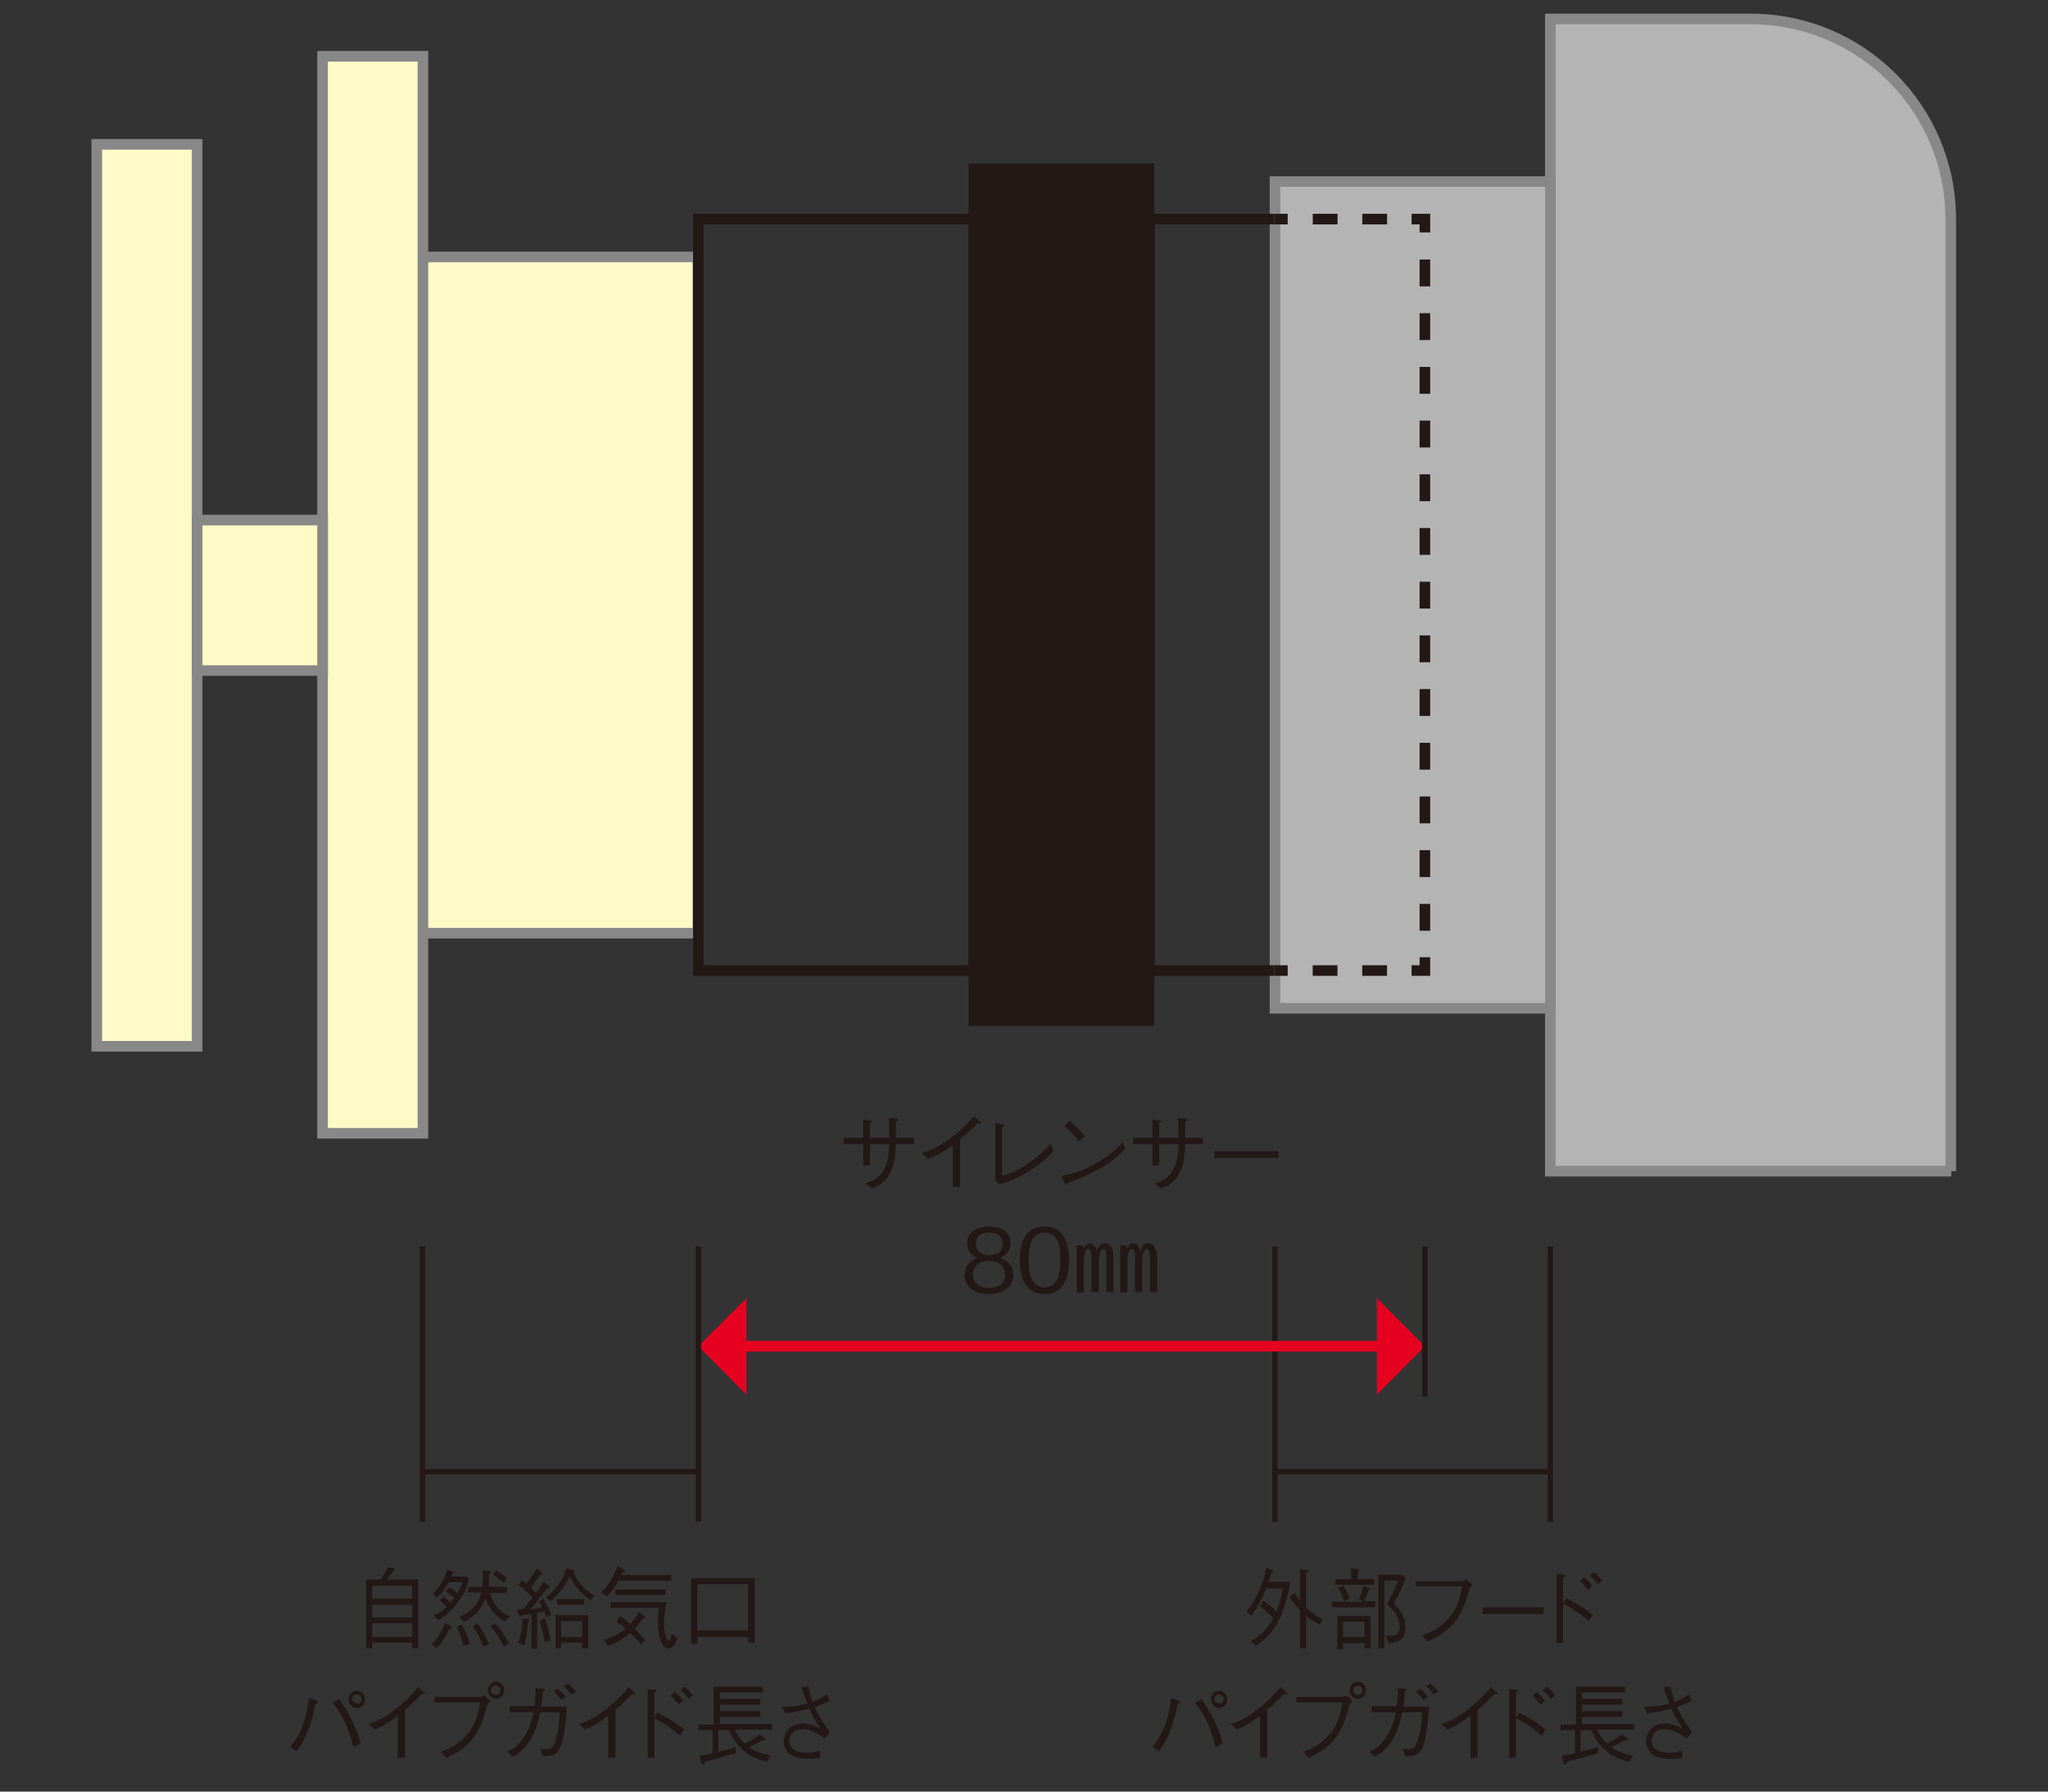 <?xml version="1.0" encoding="utf-8"?>
<!-- Generator: Adobe Illustrator 25.4.8, SVG Export Plug-In . SVG Version: 6.00 Build 0)  -->
<svg version="1.1" id="レイヤー_1" xmlns="http://www.w3.org/2000/svg" xmlns:xlink="http://www.w3.org/1999/xlink" x="0px"
	 y="0px" viewBox="0 0 400 350" style="enable-background:new 0 0 400 350;" xml:space="preserve">
<rect x="0" y="0" width="400" height="350" fill="#333333" stroke="none"/>
<style type="text/css">
	.st0{clip-path:url(#SVGID_00000070802904144053806330000012517800165841637557_);}
	.st1{clip-path:url(#SVGID_00000119109784655668188720000009755906779184585862_);}
	.st2{clip-path:url(#SVGID_00000041267033905666008010000017486446329054922168_);}
	.st3{fill:#EB6100;}
	.st4{fill:none;stroke:#EB6100;stroke-width:2.54;}
	.st5{fill:#FFFFFF;}
	.st6{fill:#0068B7;}
	.st7{fill:#FABE00;}
	.st8{fill:#E60012;}
	.st9{fill:#0081CC;}
	.st10{fill:none;stroke:#0081CC;stroke-width:1.34;}
	.st11{fill:none;stroke:#EB6100;stroke-width:2.68;}
	.st12{fill:#009944;}
	.st13{fill:#00A0E9;}
	.st14{fill:#BFBFBF;}
	.st15{fill:#D4D4D4;}
	.st16{fill:#A1A1A1;}
	.st17{fill:#DEDEDE;}
	.st18{fill:#965846;}
	.st19{fill:#CAB5A7;}
	.st20{fill:#F8CEB9;}
	.st21{fill:#FFFBD0;}
	.st22{fill:#D2AD74;}
	.st23{fill:#CBB48C;}
	.st24{fill:#B8B8B8;}
	.st25{fill:#575757;}
	.st26{fill:#E95E60;}
	.st27{fill:url(#SVGID_00000027581661013886995070000010949788577752674964_);}
	.st28{fill:#C9C9C9;}
	.st29{fill:url(#SVGID_00000065067314692587378270000001212039922010332806_);}
	.st30{fill:#C9A587;}
	.st31{fill:#707070;}
	.st32{fill:url(#SVGID_00000031181792919469304710000005011090280405113750_);}
	.st33{fill:#BA9967;}
	.st34{fill:url(#SVGID_00000181777362548885788790000015134657138237060019_);}
	.st35{fill:url(#SVGID_00000162316588218588949780000006705426077155990685_);}
	.st36{fill:#999999;}
	.st37{fill:#A8A8A8;}
	.st38{fill:url(#SVGID_00000071517575148621510320000002471752357467947694_);}
	.st39{fill:url(#SVGID_00000134969675345588825360000011573390754669721506_);}
	.st40{clip-path:url(#SVGID_00000039818878541306612250000007420869018220672156_);}
	.st41{fill:#9C705D;}
	.st42{fill:#808080;}
	.st43{fill:url(#SVGID_00000152262094318120473140000001809663248033232025_);}
	.st44{fill:#6A656E;}
	.st45{fill:#FFF251;}
	.st46{fill:#E50012;}
	.st47{fill:#404040;}
	.st48{fill:#525252;}
	.st49{fill:#AC8F81;}
	.st50{fill:#7DCCF3;}
	.st51{clip-path:url(#SVGID_00000134955564975211261440000011089681161918345874_);}
	.st52{fill:url(#SVGID_00000106856659896805976830000002586524394408648865_);}
	.st53{fill:#635E66;}
	.st54{fill:url(#SVGID_00000178899592766025350460000009623848069300446377_);}
	.st55{fill:url(#SVGID_00000152945256706507928830000006986838517168998568_);}
	.st56{fill:#C7D3D8;}
	.st57{fill:#9EA8AD;}
	.st58{fill:#848D91;}
	.st59{fill:#EA613B;}
	.st60{fill:#838B90;}
	.st61{fill:#B4BEC3;}
	.st62{fill:#A4AFB3;}
	.st63{fill:#B3B3B3;}
	.st64{fill:#A3A3A3;}
	.st65{fill:#00B3EC;}
	.st66{fill:#FFF697;}
	.st67{fill:#F09DC1;}
	.st68{fill:#F8D2E2;}
	.st69{fill:#FBE2CE;}
	.st70{fill:#C6E7F9;}
	.st71{fill:#EAC1A1;}
	.st72{fill:#87C796;}
	.st73{fill:#F6C2C0;}
	.st74{fill:none;stroke:#FCD13E;stroke-width:2.858;stroke-linecap:round;stroke-linejoin:round;stroke-miterlimit:10;}
	.st75{fill:none;stroke:#FCD13E;stroke-width:2.858;stroke-linecap:round;}
	.st76{fill:#231815;}
	.st77{fill:none;stroke:#E50012;stroke-width:4.763;stroke-linecap:round;stroke-linejoin:round;}
	.st78{fill:none;stroke:#231815;stroke-width:1.905;stroke-linecap:round;stroke-linejoin:round;}
	.st79{fill:none;stroke:#231815;stroke-width:2.858;stroke-linecap:round;stroke-linejoin:round;}
	.st80{clip-path:url(#SVGID_00000007394832296573501530000017630415044445286300_);}
	.st81{fill:#EFECCD;}
	
		.st82{fill:url(#SVGID_00000155849113227531377900000015117904589880417692_);stroke:#717071;stroke-width:2.298;stroke-linecap:round;stroke-linejoin:round;stroke-miterlimit:10;}
	.st83{fill:none;stroke:#717071;stroke-width:2.298;stroke-linecap:round;stroke-linejoin:round;stroke-miterlimit:10;}
	.st84{fill:#9E9E9F;}
	.st85{fill:#187FC3;}
	.st86{opacity:0.5;fill:#3D62AC;}
	.st87{fill:#A1D6D3;}
	.st88{fill:#8BBAB7;}
	.st89{fill:#004097;}
	.st90{fill:#FFFFFF;stroke:#FFFFFF;stroke-width:12.997;}
	.st91{fill:#595757;stroke:#FFFFFF;stroke-width:7.661;stroke-linecap:round;stroke-linejoin:round;stroke-miterlimit:10;}
	.st92{fill:#595757;stroke:#888888;stroke-width:2.298;stroke-linecap:round;stroke-linejoin:round;stroke-miterlimit:10;}
	.st93{fill:#C8C9CA;stroke:#888888;stroke-width:2.298;stroke-linecap:round;stroke-linejoin:round;stroke-miterlimit:10;}
	.st94{fill:#A2BBE1;stroke:#888888;stroke-width:2.298;stroke-linecap:round;stroke-linejoin:round;stroke-miterlimit:10;}
	.st95{fill:none;stroke:#888888;stroke-width:2.298;stroke-linecap:round;stroke-linejoin:round;stroke-miterlimit:10;}
	.st96{fill:#717071;stroke:#888888;stroke-width:2.298;stroke-linecap:round;stroke-linejoin:round;stroke-miterlimit:10;}
	.st97{fill:#5084C4;}
	.st98{fill:#FFFFFF;stroke:#888888;stroke-width:2.298;stroke-linecap:round;stroke-linejoin:round;stroke-miterlimit:10;}
	.st99{fill:#F29600;stroke:#888888;stroke-width:2.298;stroke-linecap:round;stroke-linejoin:round;stroke-miterlimit:10;}
	.st100{fill:none;stroke:#FFFFFF;stroke-width:7.661;stroke-linecap:round;stroke-linejoin:round;stroke-miterlimit:10;}
	.st101{fill:#FCCF00;stroke:#888888;stroke-width:2.298;stroke-linecap:round;stroke-linejoin:round;stroke-miterlimit:10;}
	.st102{fill:#EF8200;stroke:#888888;stroke-width:2.298;stroke-linecap:round;stroke-linejoin:round;stroke-miterlimit:10;}
	.st103{fill:#5084C4;stroke:#888888;stroke-width:2.298;stroke-linecap:round;stroke-linejoin:round;stroke-miterlimit:10;}
	.st104{fill:#717071;stroke:#FFFFFF;stroke-width:7.661;stroke-linecap:round;stroke-linejoin:round;stroke-miterlimit:10;}
	.st105{fill:#DBDCDC;stroke:#888888;stroke-width:2.298;stroke-linecap:round;stroke-linejoin:round;stroke-miterlimit:10;}
	.st106{fill:#9E9E9F;stroke:#888888;stroke-width:2.298;stroke-linecap:round;stroke-linejoin:round;stroke-miterlimit:10;}
	.st107{fill:#FFF000;}
	.st108{clip-path:url(#SVGID_00000171693600121714517480000010114849638615915170_);}
	.st109{fill:#B4A4BE;stroke:#FFFFFF;stroke-width:10.725;stroke-miterlimit:10;}
	.st110{fill:#A0BCCB;}
	.st111{fill:#E8CFA0;}
	.st112{fill:#C9B38B;}
	.st113{fill:#FFFBDA;}
	.st114{fill:#DCD9BD;}
	.st115{fill:#F6B878;}
	.st116{fill:none;stroke:#A0BCCB;stroke-width:3.83;stroke-linecap:round;stroke-linejoin:round;stroke-miterlimit:10;}
	.st117{fill:#FFFFFF;stroke:#A0BCCB;stroke-width:2.298;stroke-linecap:round;stroke-linejoin:round;stroke-miterlimit:10;}
	.st118{fill:#F9CD9C;}
	.st119{fill:#E5A376;}
	.st120{fill:#81570C;}
	.st121{fill:#E2906E;}
	.st122{fill:none;stroke:#7D7D7D;stroke-width:2.298;stroke-linecap:round;stroke-linejoin:round;stroke-miterlimit:10;}
	.st123{fill:#D0BDDB;}
	.st124{fill:#B4A4BE;}
	.st125{fill:none;stroke:#FFFFFF;stroke-width:3.83;stroke-linecap:round;stroke-linejoin:round;stroke-miterlimit:10;}
	.st126{clip-path:url(#SVGID_00000006688862988545662150000015079463855903216573_);fill:#EDDED6;}
	.st127{clip-path:url(#SVGID_00000006688862988545662150000015079463855903216573_);}
	
		.st128{fill:url(#SVGID_00000101816211091363347100000003339887704319469751_);stroke:#717071;stroke-width:2.033;stroke-linecap:round;stroke-linejoin:round;stroke-miterlimit:10;}
	.st129{fill:none;stroke:#717071;stroke-width:2.033;stroke-linecap:round;stroke-linejoin:round;stroke-miterlimit:10;}
	.st130{fill:#3D62AC;}
	.st131{clip-path:url(#SVGID_00000014620786887967261860000017942324615243259009_);}
	.st132{fill:#182F60;}
	.st133{fill:none;stroke:#9C8B74;stroke-width:6.099;stroke-linecap:round;stroke-linejoin:round;}
	.st134{fill:#9C8B74;stroke:#9C8B74;stroke-width:2.455;}
	.st135{fill:#E2929C;}
	.st136{fill:#D08690;}
	.st137{fill:#C6B294;}
	.st138{clip-path:url(#SVGID_00000006688862988545662150000015079463855903216573_);fill:#BAD4EE;}
	.st139{clip-path:url(#SVGID_00000083050364561145732390000017725552129429185664_);}
	.st140{fill:#9E9E9F;stroke:#717071;stroke-width:2.033;stroke-linecap:round;stroke-linejoin:round;stroke-miterlimit:10;}
	
		.st141{fill:url(#SVGID_00000039095130922600118700000009497631630802570633_);stroke:#717071;stroke-width:2.033;stroke-linecap:round;stroke-linejoin:round;stroke-miterlimit:10;}
	
		.st142{fill:url(#SVGID_00000160181075334999714490000010943656621109419678_);stroke:#717071;stroke-width:2.033;stroke-linecap:round;stroke-linejoin:round;stroke-miterlimit:10;}
	
		.st143{fill:url(#SVGID_00000120539349865848088310000005476152229324359339_);stroke:#717071;stroke-width:2.033;stroke-linecap:round;stroke-linejoin:round;stroke-miterlimit:10;}
	
		.st144{fill:url(#SVGID_00000136405224422034316430000016795146936180369792_);stroke:#717071;stroke-width:2.033;stroke-linecap:round;stroke-linejoin:round;stroke-miterlimit:10;}
	
		.st145{fill:url(#SVGID_00000075877040262546415910000015912655995074545539_);stroke:#717071;stroke-width:2.033;stroke-linecap:round;stroke-linejoin:round;stroke-miterlimit:10;}
	
		.st146{fill:url(#SVGID_00000099635067698541892430000008461315679405461151_);stroke:#717071;stroke-width:2.033;stroke-linecap:round;stroke-linejoin:round;stroke-miterlimit:10;}
	.st147{fill:#C8C9CA;stroke:#717071;stroke-width:2.033;stroke-linecap:round;stroke-linejoin:round;stroke-miterlimit:10;}
	.st148{fill:#717071;stroke:#717071;stroke-width:2.033;stroke-linecap:round;stroke-linejoin:round;stroke-miterlimit:10;}
	.st149{fill:#595757;stroke:#717071;stroke-width:2.033;stroke-linecap:round;stroke-linejoin:round;stroke-miterlimit:10;}
	.st150{fill:#FFFFFF;stroke:#717071;stroke-width:2.033;stroke-linecap:round;stroke-linejoin:round;stroke-miterlimit:10;}
	
		.st151{fill:url(#SVGID_00000169542420644744124940000013716467976972996789_);stroke:#717071;stroke-width:2.033;stroke-linecap:round;stroke-linejoin:round;stroke-miterlimit:10;}
	
		.st152{fill:url(#SVGID_00000079445443485957399720000013346201992210395583_);stroke:#717071;stroke-width:2.033;stroke-linecap:round;stroke-linejoin:round;stroke-miterlimit:10;}
	
		.st153{fill:url(#SVGID_00000003086834865326593520000011563491737813333432_);stroke:#717071;stroke-width:2.033;stroke-linecap:round;stroke-linejoin:round;stroke-miterlimit:10;}
	
		.st154{fill:url(#SVGID_00000149378737864405854220000006860164597059852474_);stroke:#717071;stroke-width:2.033;stroke-linecap:round;stroke-linejoin:round;stroke-miterlimit:10;}
	
		.st155{fill:url(#SVGID_00000153676924431740280880000002167680676229985432_);stroke:#FFFFFF;stroke-width:8.132;stroke-linecap:round;stroke-linejoin:round;stroke-miterlimit:10;}
	.st156{fill:#39992D;}
	.st157{fill:#2A7F21;}
	.st158{fill:url(#SVGID_00000099638777319223495550000004949627406614232992_);}
	.st159{fill:url(#SVGID_00000031920738355356416670000001878073561037521542_);}
	.st160{fill:url(#SVGID_00000029027155688586228430000001095093348264890555_);}
	.st161{fill:url(#SVGID_00000169535920497925493650000000299187440340218243_);}
	.st162{fill:#567B03;}
	.st163{fill:url(#SVGID_00000059272368202271993830000013765954633416492432_);}
	.st164{fill:#BE795D;}
	.st165{fill:#799539;}
	.st166{fill:url(#SVGID_00000090983260548106497920000015853021218251802264_);}
	.st167{fill:url(#SVGID_00000160175563676126734200000003122055720118122928_);}
	.st168{fill:url(#SVGID_00000071560059397077291380000015942179214992941717_);}
	.st169{fill:none;stroke:#FFFFFF;stroke-width:9.487;stroke-linecap:round;stroke-linejoin:round;stroke-miterlimit:10;}
	.st170{fill:#FAD7B5;}
	.st171{fill:#F7C498;}
	.st172{fill:#A687A3;}
	.st173{fill:#846B82;}
	.st174{fill:#946415;}
	.st175{fill:none;stroke:#704A01;stroke-width:2.711;stroke-linecap:round;stroke-linejoin:round;stroke-miterlimit:10;}
	.st176{fill:#FAD6B5;}
	.st177{fill:#FAD5B4;}
	.st178{fill:#FAD4B3;}
	.st179{fill:#F9D3B3;}
	.st180{fill:#F9D2B3;}
	.st181{fill:#F9D2B2;}
	.st182{fill:#F9D1B2;}
	.st183{fill:#F9D0B1;}
	.st184{fill:#F9CFB1;}
	.st185{fill:#F9CEB0;}
	.st186{fill:#F8CDB0;}
	.st187{fill:#F8CCB0;}
	.st188{fill:#F8CCAF;}
	.st189{fill:#F8CBAF;}
	.st190{fill:#F8CAAE;}
	.st191{fill:#F8C9AE;}
	.st192{fill:#F8C8AE;}
	.st193{fill:#F8C8AD;}
	.st194{fill:#F8C7AD;}
	.st195{fill:#F7C6AC;}
	.st196{fill:#F7C5AC;}
	.st197{fill:#F7C4AB;}
	.st198{fill:#F7C3AB;}
	.st199{fill:#F7C2AA;}
	.st200{fill:#F7C1AA;}
	.st201{fill:#F6C0A9;}
	.st202{fill:#F6BFA9;}
	.st203{fill:#F6BFA8;}
	.st204{fill:#F6BEA8;}
	.st205{fill:#F6BDA8;}
	.st206{fill:#F6BCA7;}
	.st207{fill:#F6BBA7;}
	.st208{fill:#F6BBA6;}
	.st209{fill:#F6BAA6;}
	.st210{fill:#F5B9A6;}
	.st211{fill:#F5B8A5;}
	.st212{fill:#F5B7A5;}
	.st213{fill:#F5B6A4;}
	.st214{fill:#F5B5A4;}
	.st215{fill:#F5B5A3;}
	.st216{fill:#F5B4A3;}
	.st217{fill:#F4B3A3;}
	.st218{fill:#F4B2A2;}
	.st219{fill:#F4B1A1;}
	.st220{fill:#F4B0A1;}
	.st221{fill:#674200;}
	.st222{fill:none;stroke:#FFFFFF;stroke-width:8.132;stroke-linecap:round;stroke-linejoin:round;stroke-miterlimit:10;}
	.st223{fill:#4C4948;}
	.st224{fill:#717071;}
	.st225{fill:none;stroke:#484545;stroke-width:1.355;stroke-linecap:round;stroke-linejoin:round;stroke-miterlimit:10;}
	.st226{fill:#3E3A39;}
	.st227{fill:#965E47;}
	.st228{fill:#888888;}
	.st229{clip-path:url(#SVGID_00000031923223987038124670000004498466391381950627_);}
	.st230{clip-path:url(#SVGID_00000085950990078825006470000017791950578768301497_);}
	.st231{fill-rule:evenodd;clip-rule:evenodd;fill:#FCE1B9;}
	.st232{fill:none;stroke:#C8C9CA;stroke-width:1.869;stroke-linejoin:round;stroke-miterlimit:10;}
	.st233{fill:none;stroke:#7E7F80;stroke-width:1.812;stroke-linejoin:round;stroke-miterlimit:10;}
	
		.st234{clip-path:url(#SVGID_00000096051868222956271640000003084136800755183800_);fill:none;stroke:#045EA3;stroke-width:4.077;stroke-linecap:round;stroke-linejoin:round;stroke-miterlimit:10;}
	
		.st235{clip-path:url(#SVGID_00000053520585055993267330000016867242376945814939_);fill:none;stroke:#D61518;stroke-width:4.077;stroke-linecap:round;stroke-linejoin:round;stroke-miterlimit:10;}
	.st236{fill:#585959;}
	.st237{fill:none;stroke:#D61518;stroke-width:4.077;stroke-linecap:round;stroke-linejoin:round;stroke-miterlimit:10;}
	.st238{fill:none;stroke:#045EA3;stroke-width:4.077;stroke-linecap:round;stroke-linejoin:round;stroke-miterlimit:10;}
	.st239{fill-rule:evenodd;clip-rule:evenodd;fill:none;stroke:#231815;stroke-width:1.036;stroke-miterlimit:10;}
	.st240{fill:none;stroke:#E50020;stroke-width:2.072;stroke-miterlimit:10;}
	.st241{fill:#E50020;}
	.st242{fill-rule:evenodd;clip-rule:evenodd;fill:#B4B4B5;stroke:#888888;stroke-width:2.072;stroke-miterlimit:10;}
	.st243{fill-rule:evenodd;clip-rule:evenodd;fill:#FFFAC6;stroke:#888888;stroke-width:2.072;stroke-miterlimit:10;}
	.st244{fill-rule:evenodd;clip-rule:evenodd;fill:none;stroke:#231815;stroke-width:2.072;stroke-miterlimit:10;}
	.st245{fill-rule:evenodd;clip-rule:evenodd;fill:#231815;stroke:#231815;stroke-width:2.072;stroke-miterlimit:10;}
	.st246{fill:none;stroke:#231815;stroke-width:2.072;stroke-miterlimit:10;}
	.st247{fill:none;stroke:#231815;stroke-width:2.072;stroke-miterlimit:10;stroke-dasharray:4.838,4.838;}
	.st248{fill:none;stroke:#231815;stroke-width:2.072;stroke-miterlimit:10;stroke-dasharray:5.245,5.245;}
	.st249{fill:none;stroke:#E50012;stroke-width:2.072;stroke-miterlimit:10;}
	.st250{clip-path:url(#SVGID_00000114047128637176011460000014140103906270651524_);}
	.st251{clip-path:url(#SVGID_00000083768065881447334580000014652759966538398613_);}
	.st252{clip-path:url(#SVGID_00000000913355687961696500000017827399228572551557_);}
	.st253{fill:#EE7800;}
	.st254{fill:none;stroke:#E50012;stroke-width:2.942;}
</style>
<g>
	<g>
		<g>
			<path class="st76" d="M74.2,308.7c0.7-0.9,1.1-1.6,1.5-2.5l1.2,0.2c0.2,0.1,0.3,0.2,0.3,0.2c0,0.2-0.2,0.3-0.5,0.4
				c-0.5,0.7-0.9,1.3-1.1,1.6h6.1V322h-1.2v-1.1h-7.8v1.1h-1.2v-13.4H74.2z M80.5,309.8h-7.8v2.5h7.8V309.8z M80.5,313.5h-7.8v2.5
				h7.8V313.5z M80.5,317.1h-7.8v2.7h7.8V317.1z"/>
			<path class="st76" d="M87.7,318.3c-0.6,1.4-1.4,2.6-2.4,3.7l-1-0.8c1-0.9,1.8-2.1,2.6-4.1l1,0.4c0.1,0.1,0.4,0.2,0.4,0.4
				C88.3,318.1,88.1,318.2,87.7,318.3z M89.5,312.9c-1,1.5-2.4,2.7-3.9,3.6l-0.9-0.9c1.1-0.5,1.8-1,2.5-1.6
				c-0.4-0.6-0.8-0.9-1.3-1.3l0.6-0.8c0.4,0.2,0.8,0.5,1.5,1.2c0.3-0.3,0.5-0.6,0.7-0.9c-0.2-0.3-0.6-0.6-1.6-1.3l0.6-0.8
				c0.9,0.5,1.3,0.9,1.6,1.2c0.4-0.7,0.7-1.3,1-2.2h-2.7c-0.8,1.6-1.5,2.3-2.3,3l-0.8-0.8c1.4-1.2,2.3-2.9,2.9-4.7l1.1,0.5
				c0.1,0,0.1,0.1,0.1,0.2c0,0.1-0.2,0.2-0.3,0.3c0,0.1-0.1,0.3-0.2,0.4h3.1l0.4,0.6C91.1,310.3,90.6,311.5,89.5,312.9z M90.5,321.6
				c-0.2-1.1-0.6-2.2-1.3-3.8l1-0.4c0.8,1.4,1.3,2.5,1.5,3.8L90.5,321.6z M98.6,316.8c-2-1.1-3.2-2.9-3.8-4.5
				c-0.6,1.8-2,3.5-4.2,4.5l-0.9-0.9c3.4-1.5,4.1-3.7,4.3-4.8h-2.6V310h2.8c0-0.3,0.1-0.8,0.1-1.6c0-0.3,0-1.2,0-1.6l1.3,0.1
				c0.2,0,0.3,0.2,0.3,0.2c0,0.2-0.3,0.3-0.4,0.4v2.5h3.5v1.2h-3.3c0.7,3,3,4.2,3.9,4.6L98.6,316.8z M94.4,321.7
				c-0.5-1.2-1.1-2.7-2.1-4l1-0.5c0.9,1.2,1.5,2.3,2.2,4L94.4,321.7z M98.4,321.7c-0.9-1.8-1.6-2.9-2.6-4l0.9-0.6
				c1.1,1.2,1.9,2.3,2.7,3.9L98.4,321.7z M98.4,309.2c-0.6-0.5-1.1-1-2.1-1.5l0.6-0.9c0.7,0.4,1.4,0.8,2.1,1.5L98.4,309.2z"/>
			<path class="st76" d="M106.7,315.9c-0.2-0.5-0.3-0.8-0.4-1.1c-0.5,0.1-0.8,0.2-1.4,0.3v7h-1.1v-6.8c-0.6,0.1-1.5,0.2-1.9,0.3
				c-0.2,0.3-0.2,0.3-0.3,0.3c-0.1,0-0.2-0.2-0.2-0.3l-0.4-1.2c0.4,0,0.7,0,1.3-0.1c1.1-1.4,1.3-1.8,1.7-2.2
				c-0.6-0.7-1.3-1.4-2.7-2.4l0.6-1c0.3,0.2,0.5,0.3,0.9,0.7c0.7-0.9,1.4-1.9,2-3l1,0.8c0,0,0.1,0.1,0.1,0.2c0,0.3-0.3,0.3-0.5,0.3
				c-0.6,0.9-1.1,1.6-1.7,2.5c0.2,0.2,0.3,0.3,1,1c0.3-0.4,0.8-1,1.5-2.2l1,0.8c0.1,0.1,0.2,0.2,0.2,0.3c0,0.2-0.3,0.2-0.5,0.2
				c-0.5,0.6-1.8,2.3-3.3,4.1c0.9-0.1,1.6-0.2,2.3-0.4c-0.1-0.2-0.2-0.5-0.6-1.1l0.8-0.6c0.7,1.1,1.1,1.9,1.5,3.2L106.7,315.9z
				 M103.1,316.9c-0.1,1.5-0.2,3.1-0.7,4.5l-1.2-0.4c0.4-1.2,0.8-2.5,0.8-4.8l1.1,0.1c0.1,0,0.3,0.1,0.3,0.2
				C103.4,316.8,103.2,316.9,103.1,316.9z M106.4,320.8c-0.3-1.6-0.6-2.8-1-4.2l1-0.4c0.6,1.5,0.9,2.8,1.1,4.2L106.4,320.8z
				 M115.3,312.6c-2.3-1.6-3.3-3.3-4-4.7c-1.1,2.3-2.3,3.7-3.7,4.9l-1-0.7c1-0.7,1.8-1.6,2.5-2.6c1-1.4,1.3-2.6,1.5-3.1l1.3,0.3
				c0.2,0.1,0.3,0.1,0.3,0.2c0,0.1-0.1,0.2-0.2,0.2c1,2.7,3.3,4.1,4.1,4.7L115.3,312.6z M113.7,322v-1.1h-4.1v1.1h-1.1v-6.5h6.4v6.5
				H113.7z M108.8,313.5v-1.1h5.3v1.1H108.8z M113.7,316.7h-4.1v3.1h4.1V316.7z"/>
			<path class="st76" d="M120.7,309c-0.8,1.3-1.3,2-2.2,2.9l-1.1-0.8c1.8-1.8,2.6-3.5,3.2-5.2l1.2,0.7c0.1,0.1,0.3,0.2,0.3,0.3
				c0,0.2-0.2,0.2-0.5,0.3c-0.1,0.2-0.2,0.4-0.3,0.5h9.8v1.1H120.7z M125.2,321.3c-0.3-0.4-1-1.3-2.1-2.3c-1.6,1.4-3,2.1-4.4,2.5
				l-0.7-1.2c1.2-0.3,2.7-0.9,4.2-2.1c-0.5-0.4-1.1-0.9-1.8-1.4l0.7-1.1c0.9,0.7,1.3,0.9,2,1.6c0.9-1,1.3-1.7,1.6-2.4l1,0.7
				c0.1,0.1,0.3,0.2,0.3,0.4c0,0.2-0.2,0.2-0.5,0.3c-0.5,0.7-0.8,1.1-1.5,1.9c1,1,1.6,1.8,2,2.2L125.2,321.3z M130.6,322.1
				c-1.2,0-2.1-2.1-2.1-5.1c0-1,0.1-1.9,0.2-2.9h-9.4V313h10.9c-0.2,0.7-0.5,2.2-0.5,4c0,1.7,0.4,3.5,0.9,3.5c0.3,0,0.5-0.8,0.7-1.4
				l1,1C131.9,321.3,131.2,322.1,130.6,322.1z M120.2,311.6v-1.1h9.8v1.1H120.2z"/>
			<path class="st76" d="M146.1,320.9v-1.1h-9.9v1.3H135v-12.8h12.4v12.6H146.1z M146.1,309.5h-9.9v9h9.9V309.5z"/>
			<path class="st76" d="M56.7,341.2c0.8-1,1.7-2,2.5-4.4c0.8-2.2,1-3.8,1.1-5.1l1.4,0.5c0.2,0.1,0.4,0.2,0.4,0.3
				c0,0.2-0.2,0.3-0.5,0.4c-0.2,0.9-0.4,2.1-0.9,3.6c-1,3.3-2.1,4.8-2.8,5.6L56.7,341.2z M66.2,331.9c0.8,1.1,1.6,2.3,2.7,4.5
				c1,2.1,1.3,3.2,1.5,4.2l-1.4,0.7c-0.4-1.7-1.3-5.3-4-8.6L66.2,331.9z M68.1,332c0-1,0.7-1.7,1.6-1.7c0.9,0,1.6,0.8,1.6,1.7
				c0,0.9-0.7,1.7-1.6,1.7C68.9,333.7,68.1,332.9,68.1,332z M70.6,331.9c0-0.5-0.4-0.9-0.9-0.9c-0.5,0-0.9,0.4-0.9,0.9
				c0,0.5,0.4,0.9,0.9,0.9C70.2,332.9,70.6,332.5,70.6,331.9z"/>
			<path class="st76" d="M77.7,343.6v-8.4c-1.9,1.4-3.1,2.1-4.5,2.7l-1.2-1.1c1.4-0.5,2.9-1,5.4-3c2.3-1.8,3.4-3.2,4.3-4.2l1.1,1
				c0.1,0,0.2,0.2,0.2,0.3c0,0.1,0,0.1-0.2,0.1c-0.1,0-0.2,0-0.4-0.1c-1.4,1.4-1.8,1.9-3.3,3.1v9.4H77.7z"/>
			<path class="st76" d="M84.8,332.7v-1.2h9.1c0.1,0,0.4-0.1,0.7-0.3l1.2,1.1c-0.4,0.4-0.5,0.5-0.6,0.7c-1.3,4.7-2.3,6.4-4.4,8.2
				c-1,0.9-1.8,1.3-3.6,2.2l-1.1-1.2c1.4-0.5,3.1-1.1,4.8-3c2.1-2.2,2.5-4.5,2.9-6.6H84.8z M95.3,330.2c0-0.9,0.8-1.7,1.6-1.7
				s1.6,0.8,1.6,1.7c0,0.9-0.7,1.7-1.6,1.7C96,331.9,95.3,331.1,95.3,330.2z M97.7,330.2c0-0.5-0.4-0.9-0.9-0.9
				c-0.4,0-0.9,0.4-0.9,0.9c0,0.5,0.4,0.9,0.9,0.9C97.4,331.1,97.7,330.7,97.7,330.2z"/>
			<path class="st76" d="M104.4,333.5c0.1-0.9,0.2-1.8,0.2-3.7l1.3,0.1c0.4,0.1,0.5,0.1,0.5,0.2c0,0.2-0.1,0.2-0.4,0.3
				c0,0.8-0.1,1.7-0.3,3h5c-0.1,1.4-0.2,3.5-0.7,6.1c-0.5,2.2-1.1,3-1.9,3.3c-0.5,0.2-1,0.3-2.1,0.3l-0.4-1.5c0.4,0.1,0.6,0.1,1,0.1
				c0.9,0,1.5,0,2.1-2.4c0.4-1.5,0.6-3.2,0.6-4.8h-3.8c-0.3,1.4-0.7,3.2-1.8,5.2c-1.3,2.2-2.4,2.8-3.6,3.5l-1-1c1-0.5,2-1,3.2-2.8
				c1.2-1.8,1.6-3.5,1.9-4.9h-4.7v-1.2H104.4z M109,329.9c0.2,0.2,1,0.9,1.5,1.6l-0.9,0.6c-0.5-0.8-1.3-1.5-1.5-1.7L109,329.9z
				 M111,328.9c0.2,0.2,1,0.8,1.5,1.6l-0.9,0.6c-0.5-0.8-1.1-1.4-1.5-1.7L111,328.9z"/>
			<path class="st76" d="M118.8,343.6v-8.4c-1.9,1.4-3.1,2.1-4.5,2.7l-1.2-1.1c1.4-0.5,2.9-1,5.4-3c2.3-1.8,3.4-3.2,4.3-4.2l1.1,1
				c0.1,0,0.2,0.2,0.2,0.3c0,0.1,0,0.1-0.2,0.1c-0.1,0-0.2,0-0.4-0.1c-1.4,1.4-1.8,1.9-3.3,3.1v9.4H118.8z"/>
			<path class="st76" d="M128.4,334.6c2.7,1.3,3.9,2.2,5.2,3.3l-0.8,1.2c-1.9-1.7-3.5-2.7-5-3.4v7.7h-1.3V330l1.3,0.1
				c0.1,0,0.4,0,0.4,0.2c0,0.1-0.3,0.3-0.4,0.4v4.9L128.4,334.6z M132.6,333c-0.5-0.6-1.1-1.3-1.6-1.7l0.8-0.8
				c0.6,0.5,1.3,1.3,1.6,1.7L132.6,333z M134.5,331.9c-0.4-0.6-1.1-1.3-1.6-1.7l0.8-0.7c0.6,0.4,1.2,1.2,1.6,1.7L134.5,331.9z"/>
			<path class="st76" d="M143.6,338c0.2,0.5,0.8,1.6,1.8,2.6c0.4-0.2,1.5-0.6,3-1.8l1,0.8c0.1,0.1,0.2,0.2,0.2,0.2
				c0,0.1-0.1,0.2-0.2,0.2c-0.1,0-0.2-0.1-0.3-0.1c-0.9,0.5-1.7,0.9-2.8,1.4c1.5,1.1,3.1,1.4,4.2,1.7l-0.7,1.2
				c-2.7-0.7-5.5-1.9-7.4-6.2h-2.1v4.2c1.1-0.3,2.1-0.5,3.4-0.9l0,1.2c-2.9,0.8-4.6,1.3-6.1,1.7c0,0.3-0.1,0.5-0.3,0.5
				c-0.2,0-0.3-0.2-0.3-0.3l-0.4-1.4c0.7-0.1,1.2-0.2,2.6-0.5V338h-2.8v-1.1h3v-7.4h9.6v1.1h-8.4v1.3h7.9v1.1h-7.9v1.3h7.9v1.1h-7.9
				v1.4h10.2v1.1H143.6z"/>
			<path class="st76" d="M157.9,329.5c0.1,0.6,0.2,1.3,0.8,3c1.6-0.7,2.2-1.1,2.8-1.5l0.5,1.3c-1.3,0.6-1.8,0.8-2.9,1.2
				c0.9,1.8,1.3,2.5,2.3,3.9c0.5,0.7,0.6,0.8,0.7,1l-1,1.2c-1.3-0.8-2.8-1.8-4.4-1.8c-1.9,0-2.5,1.3-2.5,2.2c0,2.3,2.5,2.4,3.5,2.4
				c1,0,1.3-0.1,2.4-0.4l0.1,1.4c-0.9,0.2-2.1,0.2-2.4,0.2c-0.7,0-1.7-0.1-2.6-0.4c-1.1-0.4-2.1-1.4-2.1-3.1c0-1.9,1.5-3.4,3.7-3.4
				c0.9,0,1.9,0.3,2.4,0.5c0.6,0.3,0.7,0.3,1,0.4c-0.4-0.6-1.1-1.6-2.2-3.8c-2.5,0.7-3.7,0.8-4.7,0.9l-0.6-1.3
				c2.3,0.1,3.8-0.3,5-0.6c-0.7-1.7-1-2.6-1.2-3.2L157.9,329.5z"/>
		</g>
		<g>
			<path class="st76" d="M245.4,321.5l-1.1-0.9c1.2-0.7,3-1.8,4.4-4.5c-1.1-1.2-2.1-1.9-2.6-2.3l0.6-1.1c1,0.7,1.7,1.2,2.6,2.1
				c0.9-2,1.1-3.7,1.2-4.5h-3.2c-0.2,0.5-1.4,3.5-2.9,5.3l-1-0.8c2-2.1,3.5-5.9,3.9-8.5l1.2,0.4c0.1,0,0.3,0.1,0.3,0.3
				s-0.1,0.2-0.5,0.2c-0.2,0.9-0.4,1.3-0.5,1.8h4.2C250.8,316.3,248.5,319.3,245.4,321.5z M257.8,317.4c-1-0.5-1.7-0.9-2.7-1.7v6.3
				h-1.2v-7.4c-1.2-1.3-1.7-2.2-2-2.6l0.9-0.8c0.4,0.6,0.6,0.9,1.1,1.6v-6.3l1.4,0.2c0.2,0,0.3,0.1,0.3,0.2c0,0.2-0.3,0.3-0.5,0.4
				v6.8c1.5,1.4,2.6,1.9,3.2,2.2L257.8,317.4z"/>
			<path class="st76" d="M268.6,312.9v1.1h-8.5v-1.1h6.2l-0.9-0.5c0.4-0.8,0.7-1.7,0.9-2.6l1.1,0.4c0,0,0.2,0.1,0.2,0.2
				c0,0.1-0.2,0.2-0.3,0.2c-0.4,1.3-0.7,1.9-0.8,2.2H268.6z M263.9,306.4l1.3,0.1c0,0,0.3,0,0.3,0.2c0,0.2-0.2,0.3-0.3,0.4v1.4h3.2
				v1.1h-7.6v-1.1h3.1V306.4z M261.2,315.7h6.5v6.3h-1.2v-1h-4.2v1.2h-1.1V315.7z M262.4,309.7c0.5,0.9,0.9,1.7,1.2,2.6l-1.1,0.5
				c-0.3-0.9-0.6-1.6-1.1-2.6L262.4,309.7z M266.5,319.8v-3h-4.2v3H266.5z M274.6,308.3c-1.2,2.9-2,4.2-2.4,5
				c1.4,1.2,2.3,2.8,2.3,4.7c0,2.6-2,3-3.3,3l-0.5-1.5c0.3,0,0.5,0.1,0.9,0.1c0.6,0,1.1-0.1,1.4-0.5c0.3-0.4,0.4-0.9,0.4-1.3
				c0-2-1.7-3.7-2.5-4.5c0.9-1.5,1.5-2.9,2.2-4.5h-2.7V322h-1.2v-14.4h4.6L274.6,308.3z"/>
			<path class="st76" d="M276.5,310.1v-1.2h9.2c0.1,0,0.4-0.2,0.7-0.4l1.2,1.1c-0.4,0.5-0.5,0.6-0.6,0.8c-1.3,4.6-2.3,6.3-4.5,8.1
				c-1.2,1-2.2,1.5-3.7,2.2l-1.1-1.2c1.4-0.5,3.1-1.1,4.9-3c2.2-2.2,2.6-4.5,3-6.6H276.5z"/>
			<path class="st76" d="M289.6,315.3V314h11.9v1.3H289.6z"/>
			<path class="st76" d="M305.9,312.2c2.7,1.3,3.9,2.2,5.2,3.3l-0.8,1.2c-1.9-1.7-3.5-2.7-5-3.4v7.7H304v-13.5l1.3,0.1
				c0.1,0,0.4,0,0.4,0.2c0,0.1-0.3,0.3-0.4,0.4v4.9L305.9,312.2z M310.2,310.6c-0.5-0.6-1.1-1.3-1.6-1.7l0.8-0.8
				c0.6,0.5,1.3,1.3,1.6,1.7L310.2,310.6z M312.1,309.5c-0.4-0.6-1.1-1.3-1.6-1.7l0.8-0.7c0.6,0.4,1.2,1.2,1.6,1.7L312.1,309.5z"/>
			<path class="st76" d="M225.1,341.2c0.8-1,1.7-2,2.5-4.4c0.8-2.2,1-3.8,1.1-5.1l1.4,0.5c0.2,0.1,0.4,0.2,0.4,0.3
				c0,0.2-0.2,0.3-0.5,0.4c-0.2,0.9-0.4,2.1-0.9,3.6c-1,3.3-2.1,4.8-2.8,5.6L225.1,341.2z M234.6,331.9c0.8,1.1,1.6,2.3,2.7,4.5
				c1,2.1,1.3,3.2,1.5,4.2l-1.4,0.7c-0.4-1.7-1.3-5.3-4-8.6L234.6,331.9z M236.5,332c0-1,0.7-1.7,1.6-1.7c0.9,0,1.6,0.8,1.6,1.7
				c0,0.9-0.7,1.7-1.6,1.7C237.3,333.7,236.5,332.9,236.5,332z M239,331.9c0-0.5-0.4-0.9-0.9-0.9c-0.5,0-0.9,0.4-0.9,0.9
				c0,0.5,0.4,0.9,0.9,0.9C238.6,332.9,239,332.5,239,331.9z"/>
			<path class="st76" d="M246.1,343.6v-8.4c-1.9,1.4-3.1,2.1-4.5,2.7l-1.2-1.1c1.4-0.5,2.9-1,5.4-3c2.3-1.8,3.4-3.2,4.3-4.2l1.1,1
				c0.1,0,0.2,0.2,0.2,0.3c0,0.1,0,0.1-0.2,0.1c-0.1,0-0.2,0-0.4-0.1c-1.4,1.4-1.8,1.9-3.3,3.1v9.4H246.1z"/>
			<path class="st76" d="M253.2,332.7v-1.2h9.1c0.1,0,0.4-0.1,0.7-0.3l1.2,1.1c-0.4,0.4-0.5,0.5-0.6,0.7c-1.3,4.7-2.3,6.4-4.4,8.2
				c-1,0.9-1.8,1.3-3.6,2.2l-1.1-1.2c1.4-0.5,3.1-1.1,4.8-3c2.1-2.2,2.5-4.5,2.9-6.6H253.2z M263.6,330.2c0-0.9,0.8-1.7,1.6-1.7
				s1.6,0.8,1.6,1.7c0,0.9-0.7,1.7-1.6,1.7C264.4,331.9,263.6,331.1,263.6,330.2z M266.1,330.2c0-0.5-0.4-0.9-0.9-0.9
				c-0.4,0-0.9,0.4-0.9,0.9c0,0.5,0.4,0.9,0.9,0.9C265.7,331.1,266.1,330.7,266.1,330.2z"/>
			<path class="st76" d="M272.8,333.5c0.1-0.9,0.2-1.8,0.2-3.7l1.3,0.1c0.4,0.1,0.5,0.1,0.5,0.2c0,0.2-0.1,0.2-0.4,0.3
				c0,0.8-0.1,1.7-0.3,3h5c-0.1,1.4-0.2,3.5-0.7,6.1c-0.5,2.2-1.1,3-1.9,3.3c-0.5,0.2-1,0.3-2.1,0.3l-0.4-1.5c0.4,0.1,0.6,0.1,1,0.1
				c0.9,0,1.5,0,2.1-2.4c0.4-1.5,0.6-3.2,0.6-4.8h-3.8c-0.3,1.4-0.7,3.2-1.8,5.2c-1.3,2.2-2.4,2.8-3.6,3.5l-1-1c1-0.5,2-1,3.2-2.8
				c1.2-1.8,1.6-3.5,1.9-4.9h-4.7v-1.2H272.8z M277.4,329.9c0.2,0.2,1,0.9,1.5,1.6l-0.9,0.6c-0.5-0.8-1.3-1.5-1.5-1.7L277.4,329.9z
				 M279.4,328.9c0.2,0.2,1,0.8,1.5,1.6l-0.9,0.6c-0.5-0.8-1.1-1.4-1.5-1.7L279.4,328.9z"/>
			<path class="st76" d="M287.2,343.6v-8.4c-1.9,1.4-3.1,2.1-4.5,2.7l-1.2-1.1c1.4-0.5,2.9-1,5.4-3c2.3-1.8,3.4-3.2,4.3-4.2l1.1,1
				c0.1,0,0.2,0.2,0.2,0.3c0,0.1,0,0.1-0.2,0.1c-0.1,0-0.2,0-0.4-0.1c-1.4,1.4-1.8,1.9-3.3,3.1v9.4H287.2z"/>
			<path class="st76" d="M296.7,334.6c2.7,1.3,3.9,2.2,5.2,3.3l-0.8,1.2c-1.9-1.7-3.5-2.7-5-3.4v7.7h-1.3V330l1.3,0.1
				c0.1,0,0.4,0,0.4,0.2c0,0.1-0.3,0.3-0.4,0.4v4.9L296.7,334.6z M300.9,333c-0.5-0.6-1.1-1.3-1.6-1.7l0.8-0.8
				c0.6,0.5,1.3,1.3,1.6,1.7L300.9,333z M302.9,331.9c-0.4-0.6-1.1-1.3-1.6-1.7l0.8-0.7c0.6,0.4,1.2,1.2,1.6,1.7L302.9,331.9z"/>
			<path class="st76" d="M312,338c0.2,0.5,0.8,1.6,1.8,2.6c0.4-0.2,1.5-0.6,3-1.8l1,0.8c0.1,0.1,0.2,0.2,0.2,0.2
				c0,0.1-0.1,0.2-0.2,0.2c-0.1,0-0.2-0.1-0.3-0.1c-0.9,0.5-1.7,0.9-2.8,1.4c1.5,1.1,3.1,1.4,4.2,1.7l-0.7,1.2
				c-2.7-0.7-5.5-1.9-7.4-6.2h-2.1v4.2c1.1-0.3,2.1-0.5,3.4-0.9l0,1.2c-2.9,0.8-4.6,1.3-6.1,1.7c0,0.3-0.1,0.5-0.3,0.5
				c-0.2,0-0.3-0.2-0.3-0.3l-0.4-1.4c0.7-0.1,1.2-0.2,2.6-0.5V338h-2.8v-1.1h3v-7.4h9.6v1.1h-8.4v1.3h7.9v1.1h-7.9v1.3h7.9v1.1h-7.9
				v1.4h10.2v1.1H312z"/>
			<path class="st76" d="M326.3,329.5c0.1,0.6,0.2,1.3,0.8,3c1.6-0.7,2.2-1.1,2.8-1.5l0.5,1.3c-1.3,0.6-1.8,0.8-2.9,1.2
				c0.9,1.8,1.3,2.5,2.3,3.9c0.5,0.7,0.6,0.8,0.7,1l-1,1.2c-1.3-0.8-2.8-1.8-4.4-1.8c-1.9,0-2.5,1.3-2.5,2.2c0,2.3,2.5,2.4,3.5,2.4
				c1,0,1.3-0.1,2.4-0.4l0.1,1.4c-0.9,0.2-2.1,0.2-2.4,0.2c-0.7,0-1.7-0.1-2.6-0.4c-1.1-0.4-2.1-1.4-2.1-3.1c0-1.9,1.5-3.4,3.7-3.4
				c0.9,0,1.9,0.3,2.4,0.5c0.6,0.3,0.7,0.3,1,0.4c-0.4-0.6-1.1-1.6-2.2-3.8c-2.5,0.7-3.7,0.8-4.7,0.9l-0.6-1.3
				c2.3,0.1,3.8-0.3,5-0.6c-0.7-1.7-1-2.6-1.2-3.2L326.3,329.5z"/>
		</g>
		<line class="st239" x1="82.5" y1="243.5" x2="82.5" y2="297.3"/>
		<line class="st239" x1="249" y1="243.5" x2="249" y2="297.3"/>
		<line class="st239" x1="302.8" y1="243.5" x2="302.8" y2="297.3"/>
		<line class="st239" x1="248.9" y1="287.5" x2="302.8" y2="287.5"/>
		<line class="st239" x1="82.5" y1="287.5" x2="136.4" y2="287.5"/>
		<g>
			<path class="st76" d="M178.5,222.3v1.2H175c-0.1,2-0.2,3.6-1,5.3c-0.9,2.1-2.1,2.7-3.7,3.4l-1.2-1c1.6-0.6,2.8-1.1,3.7-3
				c0.7-1.5,0.8-3,0.9-4.7h-3.8v4.2h-1.3v-4.2h-3.8v-1.2h3.8v-3.6l1.4,0.2c0.1,0,0.3,0.1,0.3,0.2c0,0.1,0,0.1-0.4,0.3v2.9h3.8
				c0-1.5-0.1-2.9-0.1-3.9l1.3,0.1c0.2,0,0.5,0,0.5,0.2c0,0.2-0.2,0.3-0.4,0.4v3.2H178.5z"/>
			<path class="st76" d="M186.1,232.1v-8.4c-2,1.4-3.3,2.1-4.8,2.7l-1.3-1.1c1.5-0.5,3-1,5.7-3c2.4-1.8,3.6-3.2,4.5-4.2l1.2,1
				c0.1,0,0.2,0.2,0.2,0.3c0,0.1,0,0.1-0.2,0.1c-0.1,0-0.2,0-0.4-0.1c-1.4,1.4-1.9,1.9-3.5,3.1v9.4H186.1z"/>
			<path class="st76" d="M194.2,219.4l1.5,0.2c0.2,0,0.4,0.1,0.4,0.2c0,0.1-0.1,0.1-0.4,0.4v9.5c1.4-0.4,2.8-0.7,5.4-2.6
				c2.3-1.7,3.3-2.8,4.1-3.7l0.6,1.4c-0.7,0.8-1.8,2-4.1,3.5c-2.8,1.9-4.6,2.5-6.4,3.1l-0.9-0.8V219.4z"/>
			<path class="st76" d="M219.8,224.4c-1.9,1.9-4,4-11.3,6.7c0,0-0.2,0.4-0.3,0.4c-0.1,0-0.2-0.2-0.3-0.4l-0.6-1.4
				c1.7-0.3,3.6-0.6,6.8-2.5c3-1.7,4.2-3,5.2-4.1L219.8,224.4z M210.7,222.9c-0.8-1.1-1.8-2-2.8-2.9l1-1c0.5,0.4,2,1.7,3,3
				L210.7,222.9z"/>
			<path class="st76" d="M235,222.3v1.2h-3.5c-0.1,2-0.2,3.6-1,5.3c-0.9,2.1-2.1,2.7-3.7,3.4l-1.2-1c1.6-0.6,2.8-1.1,3.7-3
				c0.7-1.5,0.8-3,0.9-4.7h-3.8v4.2h-1.3v-4.2h-3.8v-1.2h3.8v-3.6l1.4,0.2c0.1,0,0.3,0.1,0.3,0.2c0,0.1,0,0.1-0.4,0.3v2.9h3.8
				c0-1.5-0.1-2.9-0.1-3.9l1.3,0.1c0.2,0,0.5,0,0.5,0.2c0,0.2-0.2,0.3-0.4,0.4v3.2H235z"/>
			<path class="st76" d="M237.2,226.2v-1.3h12.5v1.3H237.2z"/>
			<path class="st76" d="M193.2,252.8c-3.1,0-4.8-1.6-4.8-3.7c0-2.4,2-3.2,2.6-3.4c-1.4-0.4-2.1-1.6-2.1-2.8c0-1.9,1.5-3.3,4.3-3.3
				c2.8,0,4.2,1.5,4.2,3.3c0,1.2-0.7,2.4-2.1,2.8c0.6,0.2,2.6,1,2.6,3.4C197.9,251.2,196.2,252.8,193.2,252.8z M193.2,246.3
				c-1.8,0-3.2,1-3.2,2.7c0,1.2,0.8,2.6,3.2,2.6c2.3,0,3.1-1.3,3.1-2.6C196.3,247.4,195.1,246.3,193.2,246.3z M193.2,240.8
				c-1.2,0-2.6,0.4-2.6,2.2c0,1.7,1.4,2.2,2.6,2.2c1.2,0,2.6-0.4,2.6-2.2C195.8,241.2,194.4,240.8,193.2,240.8z"/>
			<path class="st76" d="M204,252.8c-3.9,0-4.8-3.5-4.8-6.6c0-3.2,0.9-6.6,4.8-6.6s4.8,3.5,4.8,6.6
				C208.8,249.3,207.9,252.8,204,252.8z M204,240.8c-2.5,0-3.1,2.5-3.1,5.4c0,3,0.7,5.3,3.1,5.3c2.4,0,3.1-2.4,3.1-5.3
				C207.2,243.2,206.5,240.8,204,240.8z"/>
			<path class="st76" d="M211.7,243.9c0.3-0.7,0.7-1,1.1-1c1,0,1.3,1.1,1.4,1.6c0.2-0.7,0.6-1.6,1.6-1.6c1.4,0,1.7,1.7,1.7,2.8v6.7
				h-1.4v-6.5c0-0.6,0-1.9-0.6-1.9c-0.6,0-0.9,1.3-0.9,2.4v6h-1.4v-6.6c0-1.1-0.2-1.8-0.7-1.8c-0.7,0-0.8,1.8-0.8,2.5v6h-1.4v-9.2
				h1.3V243.9z M220.2,243.9c0.3-0.7,0.7-1,1.1-1c1,0,1.3,1.1,1.4,1.6c0.2-0.7,0.6-1.6,1.6-1.6c1.4,0,1.7,1.7,1.7,2.8v6.7h-1.4v-6.5
				c0-0.6,0-1.9-0.6-1.9c-0.6,0-0.9,1.3-0.9,2.4v6h-1.4v-6.6c0-1.1-0.2-1.8-0.7-1.8c-0.7,0-0.8,1.8-0.8,2.5v6h-1.4v-9.2h1.3V243.9z"
				/>
		</g>
		<g>
			<g>
				<line class="st240" x1="144.5" y1="263" x2="270.1" y2="263"/>
				<g>
					<polygon class="st241" points="145.8,253.6 145.8,272.5 136.4,263 					"/>
				</g>
				<g>
					<polygon class="st241" points="268.9,253.6 268.9,272.5 278.3,263 					"/>
				</g>
			</g>
		</g>
		<line class="st239" x1="136.4" y1="243.5" x2="136.4" y2="297.3"/>
		<line class="st239" x1="278.3" y1="243.5" x2="278.3" y2="272.8"/>
	</g>
	<g>
		<g>
			<g>
				<path class="st242" d="M381.1,228.8h-78.3V3.7h39.1c21.6,0,39.1,17.5,39.1,39.1V228.8z"/>
				<rect x="18.9" y="28.2" class="st243" width="19.6" height="176.2"/>
				<rect x="82.5" y="50.2" class="st243" width="53.8" height="132.1"/>
				<rect x="136.4" y="42.8" class="st244" width="53.8" height="146.8"/>
				<rect x="63" y="11" class="st243" width="19.6" height="210.4"/>
				<rect x="38.5" y="101.6" class="st243" width="24.5" height="29.4"/>
				<rect x="190.2" y="33" class="st245" width="34.2" height="166.4"/>
			</g>
		</g>
		
			<rect x="248.9" y="35.5" transform="matrix(-1 -1.224647e-16 1.224647e-16 -1 551.718 232.468)" class="st242" width="53.8" height="161.5"/>
		<polyline class="st244" points="248.9,189.6 224.5,189.6 224.5,42.8 248.9,42.8 		"/>
		<g>
			<g>
				<line class="st246" x1="248.9" y1="42.8" x2="251.5" y2="42.8"/>
				<line class="st247" x1="256.4" y1="42.8" x2="273.3" y2="42.8"/>
				<polyline class="st246" points="275.7,42.8 278.3,42.8 278.3,45.4 				"/>
				<line class="st248" x1="278.3" y1="50.7" x2="278.3" y2="184.4"/>
				<polyline class="st246" points="278.3,187 278.3,189.6 275.7,189.6 				"/>
				<line class="st247" x1="270.9" y1="189.6" x2="254" y2="189.6"/>
				<line class="st246" x1="251.5" y1="189.6" x2="248.9" y2="189.6"/>
			</g>
		</g>
	</g>
</g>
</svg>
